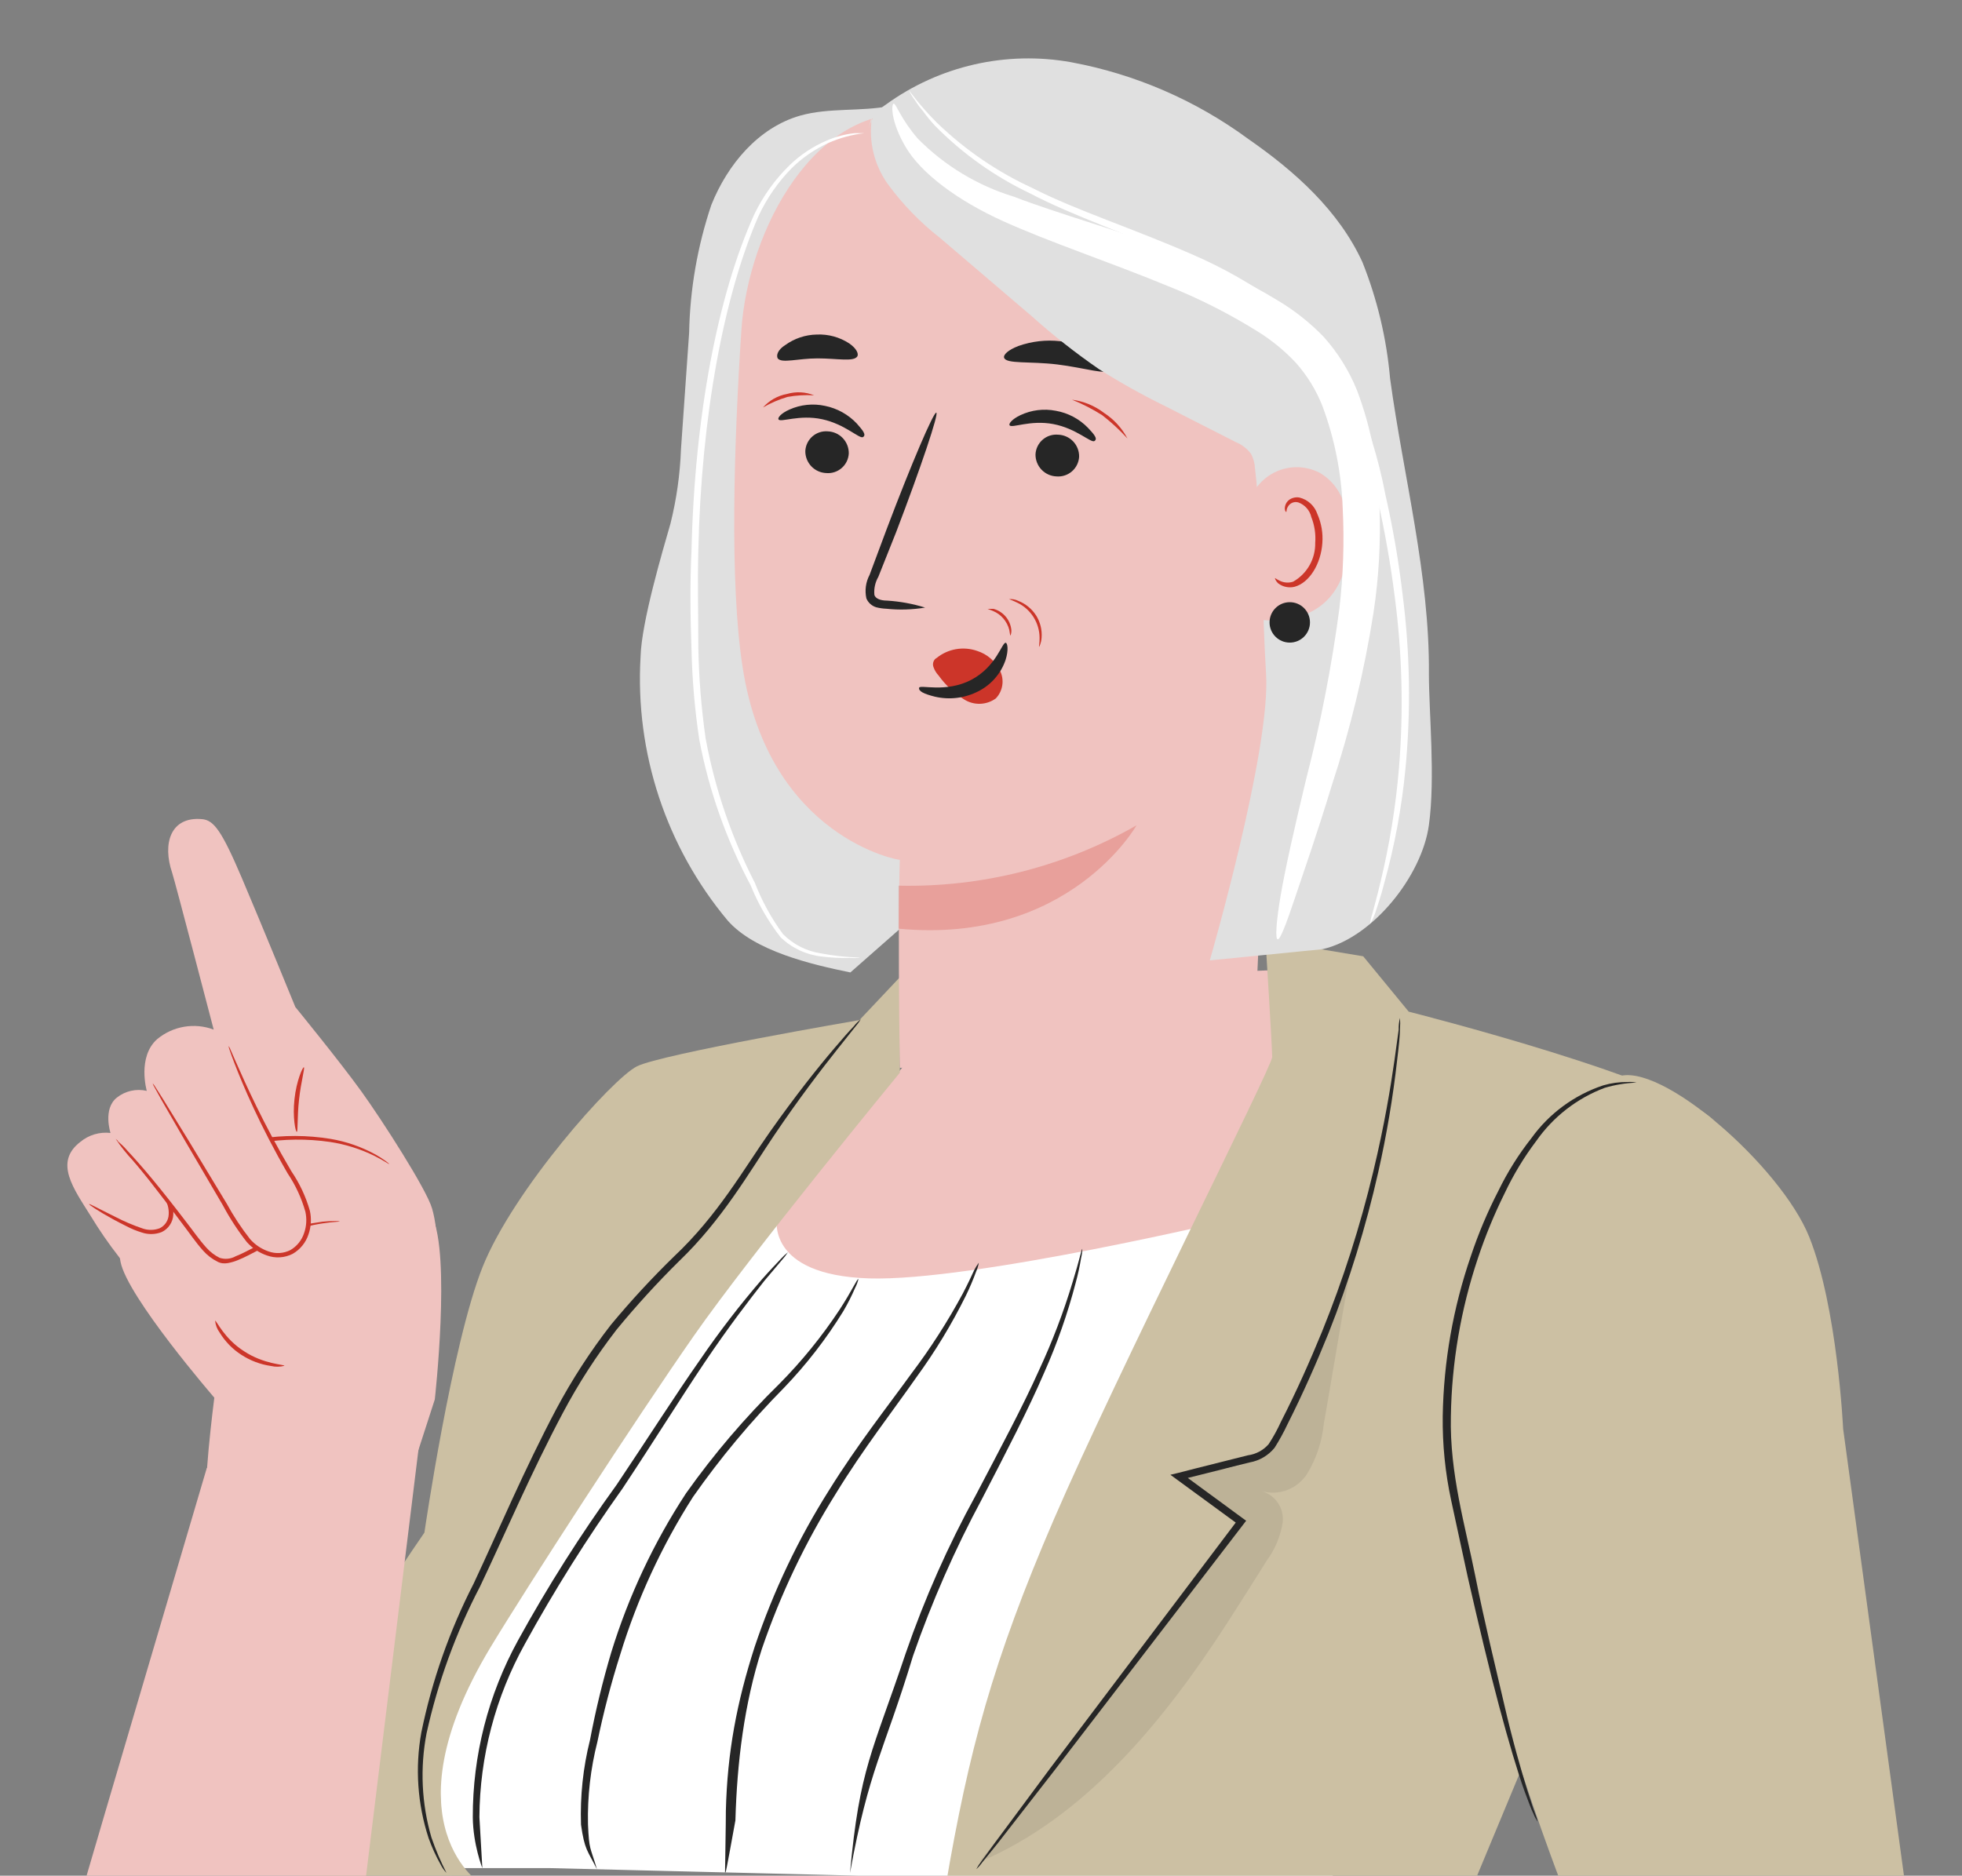 <svg xmlns="http://www.w3.org/2000/svg" width="320" height="306" viewBox="0 0 320 306" fill="none"><rect x="0" y="0" width="320" height="306" fill="#808080" stroke="none"/><g clip-path="url(#clip0_707_2596)"><path d="M148.565 172.44L125.207 201.062L130.495 212.871L158.026 214.911L186.245 210.263L201.967 204.619L212.069 178.677L208.939 158.212L197.936 158.662L148.565 172.44Z" fill="#F0C3C0"></path><path d="M126.726 198.714C126.726 198.714 124.852 208.01 141.712 208.555C158.573 209.1 201.992 198.714 201.992 198.714L237.373 261.104L216.516 307.873L89.572 304.758H73.996C73.996 304.758 72.777 312.04 71.687 290.556C70.929 278.167 72.754 265.755 77.046 254.108L126.726 198.714Z" fill="white"></path><path d="M140.17 166.416C140.17 166.416 107.92 171.941 103.889 173.957C99.858 175.972 83.732 194.113 78.705 206.705C73.678 219.297 69.22 250.029 69.22 250.029C69.22 250.029 56.628 268.17 56.628 271.182V279.244C56.628 279.244 47.143 293.852 47.143 295.37V296.887L49.252 307.586H51.252C51.252 307.586 53.8 307.343 59.252 307.586C69.25 307.586 56.137 307.447 59.252 307.586L67.752 307.586H78.752C78.752 307.586 62.533 297.765 79.986 268.763C86.056 258.709 103.699 231.485 113.185 217.898C122.67 204.31 146.763 175 146.763 175L146.881 159.302L140.17 166.416Z" fill="#CCC0A3"></path><path d="M206.402 153.352L222.337 156.007L229.76 165.042C229.76 165.042 274.649 176.377 279.961 183.278C285.273 190.179 252.501 278.132 252.501 278.132L240.252 307.59H154.252C157.975 285.797 161.844 271.136 171.923 247.779C182.001 224.421 207.493 174.03 207.493 172.441C207.493 170.852 206.402 153.352 206.402 153.352Z" fill="#CCC0A3"></path><path d="M263.761 175.69C261.959 176.401 242.158 213.845 237.558 232.602C232.957 251.36 254.75 307.584 254.75 307.584C254.75 307.584 288.165 307.584 310.75 307.584C309.061 295.124 309.272 296.681 310.75 307.584C309.166 295.902 309.377 297.46 310.75 307.584L300.612 233.077C300.612 233.077 299.687 213.3 295.087 201.799C290.486 190.298 270.662 172.916 263.761 175.69Z" fill="#CCC0A3"></path><path d="M78.669 304.758C78.669 304.758 77.156 300.935 77.112 296.468C77.086 286.392 79.625 276.467 84.502 267.584C89.326 258.815 94.695 250.341 100.58 242.212C105.715 234.558 110.179 227.536 114.186 221.824C117.3 217.267 120.673 212.883 124.289 208.693C125.584 207.219 126.688 206.095 127.36 205.37C127.71 204.978 128.096 204.618 128.512 204.293C128.224 204.729 127.903 205.143 127.552 205.534L124.649 208.974C122.249 212.017 118.793 216.511 114.906 222.293C111.019 228.074 106.651 235.119 101.54 242.82C95.74 250.956 90.428 259.412 85.63 268.146C80.802 276.838 78.246 286.558 78.191 296.444C78.669 304.758 78.669 304.758 78.669 304.758Z" fill="#262626"></path><path d="M140.007 208.67C139.891 209.156 139.715 209.626 139.485 210.069C138.918 211.389 138.268 212.672 137.54 213.911C134.776 218.4 131.54 222.581 127.889 226.384C122.441 231.9 117.468 237.866 113.021 244.216C107.926 252.202 103.937 260.841 101.164 269.898C99.676 274.573 98.434 279.322 97.441 284.126C96.317 288.533 95.799 293.072 95.9 297.619C96.089 301.935 96.246 301.147 97.361 304.941C95.803 301.826 95.348 301.828 94.761 297.667C94.603 293.012 95.097 288.359 96.232 283.842C97.142 279.027 98.298 274.263 99.694 269.566C102.521 260.39 106.624 251.657 111.882 243.624C116.4 237.247 121.48 231.287 127.059 225.815C130.74 222.103 134.044 218.036 136.924 213.674C138.987 210.52 139.769 208.623 140.007 208.67Z" fill="#262626"></path><path d="M159.64 205.996C159.564 206.488 159.421 206.967 159.213 207.419C158.726 208.75 158.172 210.056 157.553 211.332C155.242 216.004 152.537 220.47 149.467 224.682C145.696 230.089 140.859 236.254 136.33 243.653C131.343 251.61 127.293 260.116 124.259 269.003C121.372 277.939 120.204 287.582 119.945 296.97C118.388 305.536 118.387 305.536 118.254 305.493C118.254 304.402 118.253 305.457 118.257 305.493H118.254C118.388 297.748 118.388 295.412 118.388 295.412C118.614 285.913 120.178 277.666 123.098 268.623C126.114 259.638 130.198 251.048 135.263 243.036C139.887 235.614 144.748 229.472 148.661 224.066C151.779 219.938 154.578 215.578 157.031 211.023C157.885 209.387 158.478 208.107 158.881 207.229C159.1 206.798 159.353 206.386 159.64 205.996Z" fill="#262626"></path><path d="M176.523 203.742C176.518 204.23 176.455 204.716 176.333 205.189C176.107 206.579 175.806 207.957 175.432 209.315C174.125 214.315 172.412 219.201 170.31 223.923C167.725 229.946 164.121 236.87 160.161 244.53C155.744 252.748 151.985 261.304 148.921 270.116C144.088 286.067 141.752 288.403 138.637 305.537C140.194 288.403 142.313 285.861 147.735 269.666C150.801 260.782 154.617 252.174 159.141 243.937C163.149 236.277 166.824 229.448 169.48 223.496C171.648 218.835 173.478 214.024 174.958 209.102C176.025 205.687 176.404 203.719 176.523 203.742Z" fill="#262626"></path><path d="M72.823 305.544C72.445 305.141 72.126 304.686 71.875 304.193C71.098 302.812 70.439 301.369 69.907 299.877C68.085 294.31 67.677 288.377 68.721 282.614C70.452 274.17 73.324 266.001 77.258 258.331C81.36 249.581 85.486 239.787 90.727 229.875C93.303 225.046 96.286 220.444 99.643 216.121C102.883 212.219 106.326 208.491 109.959 204.952C117.073 198.265 121.294 190.724 125.538 184.701C129.783 178.677 133.459 174.077 136.115 170.971C137.443 169.406 138.486 168.22 139.245 167.437C139.583 167.004 139.973 166.613 140.407 166.275C140.12 166.737 139.795 167.173 139.435 167.58L136.494 171.279C133.957 174.48 130.352 179.152 126.274 185.199C122.195 191.246 117.808 198.976 110.765 205.735C107.184 209.272 103.788 212.992 100.592 216.88C97.285 221.151 94.35 225.696 91.818 230.468C86.601 240.285 82.451 250.079 78.301 258.805C74.35 266.369 71.415 274.423 69.575 282.756C68.487 288.398 68.755 294.217 70.357 299.735C71.036 301.729 71.86 303.671 72.823 305.544V305.544Z" fill="#262626"></path><path d="M228.335 166.062C228.383 166.645 228.383 167.232 228.335 167.816C228.335 168.978 228.146 170.662 227.885 172.844C227.195 179.006 226.166 185.125 224.802 191.174C222.778 200.153 220.058 208.962 216.668 217.52C214.748 222.262 212.519 227.337 209.981 232.364C209.36 233.688 208.655 234.971 207.871 236.206C206.846 237.456 205.407 238.297 203.816 238.577L195.231 240.735L192.457 241.423L192.67 240.332L202.749 247.731L203.247 248.086L202.867 248.584L171.921 288.897L162.697 300.754L160.159 303.884C159.891 304.266 159.581 304.616 159.234 304.928C159.452 304.511 159.706 304.114 159.993 303.742L162.365 300.493L171.305 288.447L201.919 247.897L202.037 248.75L191.959 241.375L190.892 240.593L192.172 240.285L194.947 239.573L203.531 237.415C204.847 237.241 206.053 236.592 206.922 235.589C207.676 234.431 208.342 233.219 208.914 231.961C211.475 226.958 213.657 222.025 215.625 217.235C219.055 208.761 221.845 200.042 223.972 191.15C225.798 183.562 226.818 177.302 227.434 172.986C227.719 170.899 227.956 169.239 228.122 167.982C228.105 167.335 228.177 166.689 228.335 166.062V166.062Z" fill="#262626"></path><path d="M266.917 176.614C265.158 176.683 263.413 176.97 261.724 177.467C257.212 179.17 253.319 182.195 250.555 186.147C248.553 188.8 246.828 191.653 245.409 194.66C243.71 198.087 242.252 201.629 241.046 205.26C238.258 213.582 236.771 222.284 236.635 231.06C236.422 240.379 239.007 249.035 240.596 257.002C242.184 264.97 243.963 272.084 245.338 278.06C246.714 284.036 248.113 288.826 249.109 292.098C249.654 293.734 250.033 295.015 250.365 295.845C250.546 296.274 250.689 296.719 250.792 297.173C250.519 296.792 250.295 296.378 250.128 295.94C249.725 295.134 249.275 293.877 248.658 292.241C247.496 288.992 246.073 284.225 244.484 278.273C242.896 272.321 241.188 265.183 239.386 257.263C238.532 253.279 237.608 249.106 236.683 244.766C235.712 240.255 235.251 235.65 235.307 231.036C235.451 222.155 236.995 213.351 239.884 204.951C241.108 201.276 242.614 197.7 244.39 194.257C245.872 191.211 247.677 188.333 249.773 185.672C252.673 181.64 256.773 178.628 261.487 177.064C262.773 176.687 264.107 176.503 265.447 176.519C265.939 176.478 266.435 176.51 266.917 176.614Z" fill="#262626"></path><g opacity="0.3"><path opacity="0.3" d="M159.639 303.812C176.974 296.556 189.897 280.644 200.094 264.875C202.299 261.46 204.457 258.022 206.615 254.583C207.954 252.762 208.84 250.649 209.2 248.418C209.34 247.297 209.076 246.162 208.454 245.219C207.833 244.276 206.895 243.585 205.809 243.272C207.193 243.653 208.663 243.578 210 243.057C211.338 242.535 212.471 241.596 213.231 240.379C214.708 237.913 215.623 235.152 215.911 232.293C217.12 225.416 218.78 215.337 219.99 208.579C218.093 213.511 213.967 221.74 212.069 226.672C210.718 230.158 209.437 234.213 206.615 236.656C202.086 240.569 197.533 239.217 192.221 240.829C195.66 241.778 199.715 245.786 202.299 248.204C189.115 266.89 159.615 303.907 159.615 303.907" fill="#262626"></path></g><path d="M145.144 17.288C140.401 18.237 135.256 17.525 130.537 18.853C123.707 20.798 118.68 26.797 116.024 33.413C113.755 40.151 112.532 47.197 112.396 54.305L111.068 73.275C110.918 77.363 110.346 81.424 109.36 85.393C108.104 89.78 104.618 101.471 104.475 107.162C103.564 122.797 108.653 138.191 118.704 150.202C123.09 155.158 132.22 157.316 138.694 158.644L152.163 146.787C152.637 146.36 142.085 134.931 142.346 134.267C142.618 133.238 142.517 132.146 142.061 131.184C129.534 94.088 131.828 53.586 148.464 18.142" fill="#E0E0E0"></path><path d="M146.761 174.198C146.405 149.417 146.761 140.121 146.761 140.264C146.761 140.406 125.419 136.683 121.127 108.891C118.969 95.09 119.704 72.443 120.913 53.923C122.004 37.324 133.102 16.835 149.702 18.637L201.516 31.846C203.949 32.112 206.194 33.28 207.809 35.119C209.424 36.958 210.292 39.335 210.242 41.782V41.782L204.409 173.723" fill="#F0C3C0"></path><path d="M131.346 73.571C131.333 74.499 131.683 75.394 132.32 76.068C132.958 76.741 133.834 77.138 134.761 77.175C135.214 77.214 135.67 77.162 136.102 77.02C136.535 76.879 136.934 76.653 137.277 76.354C137.62 76.055 137.899 75.691 138.099 75.282C138.298 74.873 138.413 74.428 138.436 73.974C138.449 73.047 138.1 72.151 137.462 71.478C136.824 70.804 135.948 70.407 135.022 70.37C134.569 70.331 134.112 70.384 133.68 70.525C133.248 70.666 132.848 70.893 132.505 71.191C132.162 71.49 131.883 71.855 131.684 72.263C131.485 72.672 131.37 73.117 131.346 73.571Z" fill="#262626"></path><path d="M126.973 68.421C127.293 68.973 130.349 67.581 134.103 68.395C137.857 69.21 140.2 71.666 140.762 71.3C141.323 70.933 140.745 70.23 139.747 69.099C138.359 67.624 136.547 66.617 134.562 66.214C132.616 65.79 130.585 65.999 128.766 66.811C127.351 67.434 126.808 68.168 126.973 68.421Z" fill="#262626"></path><path d="M168.889 74.116C168.876 75.044 169.226 75.939 169.863 76.613C170.501 77.286 171.377 77.684 172.304 77.721C172.758 77.759 173.216 77.707 173.649 77.566C174.083 77.425 174.484 77.199 174.829 76.9C175.174 76.602 175.455 76.238 175.657 75.829C175.858 75.42 175.976 74.975 176.003 74.519C176.022 73.59 175.675 72.691 175.036 72.016C174.396 71.341 173.517 70.946 172.588 70.915C172.133 70.873 171.675 70.923 171.239 71.062C170.804 71.202 170.402 71.428 170.057 71.727C169.711 72.026 169.429 72.392 169.229 72.802C169.028 73.213 168.913 73.66 168.889 74.116Z" fill="#262626"></path><path d="M164.659 69.378C164.99 69.923 168.016 68.468 171.791 69.182C175.566 69.895 177.954 72.326 178.508 71.948C179.062 71.57 178.469 70.878 177.444 69.792C176.032 68.337 174.197 67.365 172.201 67.015C170.246 66.631 168.22 66.882 166.418 67.732C165.039 68.388 164.489 69.129 164.659 69.378Z" fill="#262626"></path><path d="M150.886 99.12C148.868 98.494 146.782 98.112 144.673 97.982C143.701 97.982 142.776 97.697 142.61 97.033C142.517 96.018 142.741 94.999 143.25 94.116L146.167 86.789C150.222 76.189 153.139 67.462 152.712 67.32C152.285 67.178 148.657 75.62 144.626 86.291L141.828 93.784C141.203 94.963 141.019 96.324 141.306 97.626C141.451 97.971 141.671 98.28 141.95 98.53C142.229 98.78 142.56 98.965 142.918 99.072C143.462 99.21 144.018 99.289 144.578 99.31C146.68 99.533 148.802 99.469 150.886 99.12V99.12Z" fill="#262626"></path><path opacity="0.24" d="M146.549 144.484C160.142 144.792 173.563 141.389 185.368 134.643C185.368 134.643 174.341 154.159 146.549 151.503V144.484Z" fill="#CC3529"></path><path d="M152.763 107.341C153.672 106.603 154.754 106.11 155.907 105.907C157.06 105.704 158.246 105.799 159.352 106.183C160.167 106.438 160.921 106.858 161.567 107.417C162.213 107.976 162.738 108.661 163.108 109.431C163.468 110.163 163.595 110.988 163.471 111.794C163.347 112.601 162.978 113.35 162.415 113.94C161.667 114.483 160.773 114.788 159.849 114.816C158.925 114.844 158.014 114.592 157.235 114.095C155.612 113.08 154.202 111.758 153.085 110.203C152.72 109.817 152.44 109.359 152.262 108.858C152.167 108.623 152.144 108.364 152.198 108.116C152.253 107.868 152.381 107.642 152.566 107.468" fill="#CC3529"></path><path d="M164.035 104.866C163.432 104.735 162.529 108.761 158.393 110.916C154.257 113.071 150.054 111.643 149.91 112.194C149.765 112.745 150.682 113.212 152.502 113.659C154.887 114.209 157.39 113.895 159.565 112.774C161.653 111.719 163.246 109.889 164.004 107.675C164.535 106.02 164.318 104.904 164.035 104.866Z" fill="#262626"></path><path d="M163.771 58.367C164.127 59.411 167.968 58.913 172.45 59.458C176.932 60.004 180.584 61.261 181.2 60.312C181.461 59.885 180.821 58.889 179.374 57.941C177.419 56.701 175.207 55.923 172.907 55.664C170.606 55.405 168.277 55.673 166.095 56.447C164.435 57.087 163.605 57.87 163.771 58.367Z" fill="#262626"></path><path d="M126.843 58.466C127.507 59.32 130.163 58.466 133.341 58.466C136.518 58.466 139.198 59.059 139.815 58.158C140.099 57.707 139.672 56.83 138.51 56.024C136.943 55 135.093 54.494 133.222 54.577C131.362 54.608 129.557 55.213 128.053 56.308C126.914 57.02 126.559 57.921 126.843 58.466Z" fill="#262626"></path><path d="M174.843 65.207C176.571 65.9 178.229 66.753 179.798 67.755C181.265 68.899 182.633 70.164 183.888 71.537C182.993 69.844 181.681 68.409 180.074 67.367C178.55 66.2 176.746 65.455 174.843 65.207Z" fill="#CC3529"></path><path d="M124.45 66.468C125.707 65.74 127.046 65.165 128.439 64.754C129.871 64.493 131.328 64.405 132.78 64.494C131.37 63.919 129.806 63.842 128.345 64.274C126.839 64.551 125.468 65.323 124.45 66.468V66.468Z" fill="#CC3529"></path><path d="M164.805 103.671C164.805 103.671 164.995 103.339 164.947 102.722C164.858 101.933 164.535 101.188 164.019 100.584C163.504 99.98 162.82 99.543 162.054 99.331C161.461 99.331 161.082 99.331 161.082 99.331C161.082 99.331 161.438 99.473 161.936 99.663C162.595 99.933 163.18 100.355 163.643 100.896C164.108 101.437 164.441 102.078 164.615 102.77C164.734 103.386 164.734 103.671 164.805 103.671Z" fill="#CC3529"></path><path d="M169.481 105.522C169.481 105.522 169.813 105.001 169.884 104.028C169.981 102.754 169.665 101.482 168.983 100.4C168.291 99.326 167.279 98.497 166.09 98.029C165.621 97.792 165.095 97.694 164.572 97.744C164.572 97.744 165.118 97.934 165.948 98.337C167.02 98.855 167.925 99.662 168.562 100.668C169.199 101.674 169.542 102.838 169.552 104.028C169.576 104.93 169.41 105.499 169.481 105.522Z" fill="#CC3529"></path><path d="M141.686 20.916C142.111 19.308 143.127 17.92 144.531 17.027C148.838 13.912 153.729 11.697 158.912 10.515C164.095 9.334 169.463 9.21 174.695 10.15C185.162 12.091 195.054 16.38 203.625 22.695C211.213 27.959 218.375 34.385 222.216 42.78C224.636 48.85 226.153 55.241 226.722 61.751C228.904 77.757 233.196 93.811 233.053 109.96C233.053 116.244 234.121 126.844 233.053 134.598C231.915 142.898 223.876 153 215.695 154.85L197.317 156.676C197.317 156.676 207.277 122.339 206.494 109.96C205.83 99.123 205.925 87.219 204.692 76.429C204.652 75.602 204.434 74.793 204.052 74.058C203.408 73.192 202.539 72.519 201.538 72.114L190.037 66.256C186.326 64.437 182.717 62.419 179.224 60.209C175.392 57.568 171.733 54.685 168.268 51.578L153.353 38.843C150.084 36.294 147.187 33.301 144.745 29.951C143.564 28.276 142.744 26.374 142.336 24.366C141.928 22.358 141.94 20.287 142.373 18.284" fill="#E0E0E0"></path><path d="M203.386 84.035C203.435 82.667 203.829 81.332 204.533 80.157C205.237 78.982 206.227 78.005 207.411 77.316C208.595 76.626 209.934 76.249 211.304 76.217C212.673 76.185 214.028 76.501 215.243 77.135C218.064 78.771 220.199 82.044 219.985 88.304C219.298 105.046 202.627 100.896 202.627 100.422C202.627 99.947 203.054 90.96 203.386 84.035Z" fill="#F0C3C0"></path><path d="M207.966 94.304C207.966 94.304 208.25 94.517 208.748 94.754C209.422 95.079 210.195 95.13 210.906 94.896C212.022 94.264 212.946 93.342 213.58 92.227C214.215 91.112 214.536 89.847 214.51 88.565C214.621 87.127 214.402 85.684 213.87 84.344C213.745 83.807 213.489 83.31 213.124 82.896C212.76 82.483 212.3 82.165 211.783 81.973C211.451 81.867 211.092 81.883 210.771 82.018C210.45 82.153 210.187 82.397 210.029 82.708C209.768 83.158 209.863 83.49 209.791 83.514C209.72 83.538 209.436 83.229 209.602 82.542C209.702 82.131 209.946 81.769 210.289 81.522C210.768 81.195 211.355 81.068 211.926 81.166C212.605 81.331 213.231 81.666 213.745 82.138C214.259 82.611 214.645 83.207 214.866 83.87C215.522 85.36 215.799 86.989 215.672 88.612C215.435 91.98 213.586 95.062 211.143 95.726C210.688 95.837 210.213 95.845 209.754 95.751C209.295 95.657 208.862 95.462 208.487 95.181C207.989 94.707 207.918 94.327 207.966 94.304Z" fill="#CC3529"></path><path d="M208.393 153.238C207.99 153.238 208.108 150.582 208.867 146.124C209.626 141.666 211.12 135.073 213.017 127.153C215.388 117.991 217.202 108.695 218.447 99.313C219.086 93.868 219.268 88.379 218.993 82.904C218.791 77.171 217.662 71.51 215.649 66.138C214.636 63.602 213.192 61.259 211.381 59.214C209.518 57.217 207.397 55.479 205.073 54.044C200.425 51.148 195.529 48.672 190.442 46.646C180.624 42.615 171.258 39.532 163.693 36.117C156.128 32.702 150.247 28.268 147.734 24.023C145.22 19.779 145.362 16.909 145.766 16.909C146.169 16.909 146.833 19.28 149.678 22.6C154.035 27.014 159.422 30.273 165.353 32.086C172.894 34.979 182.237 37.492 192.552 41.382C198.042 43.393 203.324 45.935 208.322 48.97C211.097 50.617 213.641 52.627 215.886 54.946C218.183 57.513 220.02 60.457 221.317 63.648C223.594 69.672 224.837 76.038 224.992 82.477C225.219 88.312 224.893 94.156 224.02 99.93C222.515 109.522 220.231 118.975 217.19 128.196C214.819 136.022 212.614 142.282 211.167 146.598C209.721 150.914 208.772 153.333 208.393 153.238Z" fill="white"></path><path d="M223.449 150.747C223.519 150.142 223.654 149.546 223.852 148.969C224.136 147.831 224.634 146.171 225.132 143.989C226.624 137.856 227.639 131.617 228.168 125.327C228.932 116.001 228.701 106.621 227.48 97.345C226.816 92.104 225.868 86.626 224.587 81.03C223.472 75.236 221.722 69.581 219.37 64.17C216.704 58.918 212.847 54.362 208.106 50.866C203.684 47.597 198.912 44.83 193.878 42.614C184.25 38.298 175.121 35.287 167.983 31.54C162.217 28.796 156.977 25.064 152.498 20.513C151.801 19.764 151.152 18.972 150.554 18.142C150.074 17.591 149.638 17.005 149.249 16.387C148.88 15.908 148.562 15.392 148.301 14.846C148.419 14.846 149.7 16.909 152.854 20.063C157.417 24.467 162.693 28.067 168.457 30.71C175.571 34.338 184.701 37.231 194.542 41.547C199.672 43.763 204.533 46.556 209.031 49.87C213.929 53.46 217.911 58.157 220.651 63.577C223.057 69.075 224.839 74.826 225.962 80.722C227.195 86.145 228.137 91.631 228.784 97.155C229.973 106.508 230.125 115.964 229.235 125.35C228.631 131.676 227.473 137.937 225.773 144.06C225.227 146.242 224.634 147.878 224.279 148.993C224.063 149.604 223.785 150.192 223.449 150.747V150.747Z" fill="white"></path><path d="M140.196 156.274C139.659 156.31 139.12 156.31 138.584 156.274C137.038 156.316 135.492 156.237 133.959 156.037C131.45 155.754 129.106 154.644 127.296 152.883C125.293 150.307 123.657 147.466 122.435 144.441C118.465 137.003 115.643 129.009 114.064 120.727C113.312 115.797 112.884 110.822 112.783 105.835C112.594 100.689 112.522 95.33 112.783 89.852C113.281 67.941 117.052 48.093 123.051 34.908C124.478 31.96 126.404 29.281 128.742 26.988C130.518 25.259 132.601 23.875 134.884 22.909C136.318 22.289 137.837 21.889 139.39 21.724C139.911 21.724 140.315 21.724 140.599 21.724C140.884 21.724 141.002 21.724 141.002 21.724C138.956 21.956 136.956 22.5 135.074 23.336C132.867 24.347 130.852 25.736 129.122 27.439C126.888 29.712 125.06 32.351 123.715 35.24C118.024 48.283 114.372 68.06 113.898 89.781C113.756 95.235 113.898 100.571 113.898 105.717C113.991 110.645 114.387 115.563 115.083 120.443C116.598 128.658 119.306 136.607 123.122 144.038C124.276 147.008 125.815 149.815 127.699 152.385C129.382 154.083 131.57 155.19 133.936 155.539C137.943 156.297 140.196 156.108 140.196 156.274Z" fill="white"></path><path d="M210.359 104.833C212.179 104.833 213.655 103.357 213.655 101.536C213.655 99.716 212.179 98.24 210.359 98.24C208.538 98.24 207.062 99.716 207.062 101.536C207.062 103.357 208.538 104.833 210.359 104.833Z" fill="#262626"></path><path d="M33.932 245.354C32.815 244.688 34.955 228.013 34.955 228.013C34.955 228.013 20.78 211.617 19.657 205.843C18.534 200.068 21.755 187.452 21.755 187.452L54.002 174.62C54.002 174.62 67.385 192.017 70.468 198.406C73.55 204.794 70.916 228.298 70.916 228.298L66.893 240.725C66.893 240.725 51.638 255.917 33.932 245.354Z" fill="#F0C3C0"></path><path d="M19.304 204.926C17.677 202.833 16.173 200.647 14.798 198.38C12.014 193.917 8.763 189.614 13.099 186.29C13.778 185.725 14.565 185.304 15.412 185.053C16.258 184.802 17.148 184.726 18.025 184.83C18.025 184.83 16.739 180.924 19.049 179.068C19.728 178.526 20.52 178.146 21.367 177.955C22.214 177.763 23.093 177.766 23.939 177.964C23.939 177.964 22.349 172.425 25.642 169.518C26.904 168.47 28.422 167.774 30.04 167.502C31.657 167.229 33.319 167.39 34.854 167.968C34.854 167.968 28.506 143.638 28.071 142.357C26.48 137.675 27.758 133.156 32.966 133.634C34.874 133.81 36.159 135.515 39.459 143.269C42.759 151.024 48.17 164.287 48.17 164.287C48.17 164.287 55.393 173.132 58.901 177.996C62.41 182.861 69.564 194.032 70.464 197.132C72.793 205.151 69.267 216.696 69.267 216.696L34.046 223.638C34.046 223.638 20.985 207.081 19.304 204.926Z" fill="#F0C3C0"></path><path d="M18.871 185.799C20.044 186.793 21.134 187.882 22.13 189.053L25.511 192.712C26.204 193.43 26.833 194.206 27.392 195.032C28.03 195.955 28.337 197.067 28.262 198.187C28.228 198.782 28.034 199.357 27.701 199.851C27.369 200.346 26.909 200.742 26.371 200.997C25.336 201.404 24.191 201.43 23.139 201.072C22.252 200.802 21.392 200.447 20.572 200.013C19.807 199.635 19.103 199.268 18.47 198.921C17.2 198.228 16.2 197.623 15.526 197.183C14.852 196.744 14.497 196.471 14.526 196.43C14.586 196.341 16.142 197.211 18.729 198.477C20.211 199.251 21.752 199.907 23.338 200.439C24.225 200.731 25.186 200.707 26.057 200.37C26.478 200.162 26.835 199.845 27.092 199.452C27.349 199.059 27.495 198.603 27.515 198.134C27.576 197.163 27.31 196.199 26.759 195.396C26.228 194.599 25.634 193.846 24.981 193.144C23.793 191.772 22.699 190.508 21.727 189.384C20.678 188.269 19.723 187.07 18.871 185.799V185.799Z" fill="#CC3529"></path><path d="M48.401 184.648C48.211 184.682 47.693 182.284 48.03 179.299C48.349 176.311 49.379 174.046 49.558 174.114C49.769 174.177 49.087 176.473 48.778 179.363C48.45 182.253 48.621 184.62 48.401 184.648Z" fill="#CC3529"></path><path d="M63.485 189.902C59.731 187.332 55.33 185.87 50.785 185.686C46.21 185.497 41.633 185.971 37.194 187.093C33.626 187.912 29.628 189.377 28.414 192.676C27.165 196.071 29.774 199.855 33.233 201.221C36.693 202.588 40.662 202.102 44.333 201.26C48.004 200.417 51.66 199.232 55.424 199.26" fill="#F0C3C0"></path><path d="M55.419 199.26C55.419 199.322 54.406 199.311 52.609 199.584C50.81 199.836 48.268 200.512 45.098 201.338C43.36 201.797 41.588 202.119 39.799 202.301C37.721 202.532 35.617 202.332 33.619 201.714C31.42 201.003 29.581 199.47 28.488 197.434C27.916 196.37 27.658 195.166 27.743 193.962C27.878 192.699 28.41 191.512 29.263 190.571C31.05 188.827 33.293 187.623 35.734 187.098C37.938 186.529 40.172 186.084 42.425 185.763C46.24 185.161 50.127 185.174 53.939 185.8C56.481 186.231 58.934 187.082 61.198 188.318C61.802 188.652 62.383 189.025 62.939 189.434C63.312 189.726 63.498 189.881 63.483 189.901C63.44 189.956 62.65 189.359 61.053 188.562C58.777 187.443 56.343 186.68 53.837 186.298C50.081 185.753 46.264 185.793 42.52 186.415C40.301 186.749 38.102 187.202 35.932 187.77C33.638 188.268 31.528 189.395 29.839 191.025C29.086 191.854 28.614 192.899 28.49 194.013C28.416 195.09 28.646 196.166 29.155 197.118C30.158 198.997 31.844 200.42 33.865 201.092C35.768 201.695 37.774 201.905 39.761 201.709C41.52 201.553 43.264 201.265 44.98 200.847C47.479 200.179 50.016 199.665 52.578 199.307C53.279 199.231 53.985 199.194 54.691 199.197C54.935 199.186 55.18 199.207 55.419 199.26V199.26Z" fill="#CC3529"></path><path d="M19.186 186.149C23.638 191.127 27.833 196.329 31.756 201.734C32.773 203.388 34.219 204.737 35.941 205.636C37.401 206.234 40.538 204.336 41.966 203.643L28.6 182.936" fill="#F0C3C0"></path><path d="M28.592 182.927C29.019 183.398 29.402 183.908 29.734 184.45L32.656 188.77C35.111 192.452 38.492 197.608 42.277 203.45L42.485 203.773L42.124 203.954C41.07 204.484 39.948 205.126 38.708 205.612C38.211 205.813 37.694 205.962 37.166 206.058C36.885 206.11 36.598 206.121 36.314 206.09C36.026 206.058 35.747 205.972 35.491 205.838C34.596 205.392 33.795 204.779 33.131 204.031C31.855 202.605 30.89 201.136 29.851 199.791C27.826 197.071 25.979 194.641 24.391 192.627C22.803 190.614 21.475 189.011 20.561 187.904C20.051 187.357 19.586 186.771 19.168 186.151C19.753 186.623 20.293 187.148 20.78 187.721C21.771 188.773 23.163 190.329 24.808 192.314C26.452 194.299 28.352 196.7 30.41 199.401C31.459 200.732 32.469 202.23 33.678 203.562C34.284 204.239 35.013 204.796 35.826 205.201C36.252 205.34 36.703 205.39 37.149 205.347C37.596 205.304 38.028 205.169 38.42 204.952C39.594 204.493 40.683 203.875 41.78 203.325L41.629 203.829C37.864 197.974 34.561 192.773 32.219 189.024L29.492 184.592C29.139 184.067 28.838 183.51 28.592 182.927V182.927Z" fill="#CC3529"></path><path d="M24.909 176.733L38.11 198.886C38.96 200.515 40.083 201.986 41.431 203.235C42.138 203.864 42.985 204.315 43.901 204.552C44.818 204.788 45.777 204.803 46.7 204.595C49.225 203.869 50.544 201.036 50.329 198.549C50.113 196.062 48.749 193.832 47.473 191.663C43.516 184.936 40.109 177.9 37.286 170.624" fill="#F0C3C0"></path><path d="M37.276 170.625C37.422 170.837 37.54 171.066 37.626 171.308C37.859 171.838 38.148 172.495 38.504 173.306C39.27 175.04 40.381 177.547 41.874 180.59C43.368 183.633 45.243 187.211 47.523 191.08C48.868 193.052 49.887 195.228 50.54 197.525C50.824 198.802 50.747 200.133 50.317 201.369C49.88 202.713 48.959 203.847 47.733 204.55C47.089 204.879 46.384 205.073 45.662 205.118C44.939 205.163 44.216 205.06 43.535 204.814C42.266 204.38 41.132 203.621 40.245 202.614C38.776 200.739 37.475 198.74 36.355 196.638C34.093 192.776 32.042 189.287 30.305 186.324L26.282 179.341L25.224 177.426C25.085 177.21 24.976 176.978 24.897 176.734C25.076 176.921 25.229 177.131 25.355 177.357L26.532 179.207L30.762 186.077C32.541 189.017 34.635 192.481 36.952 196.313C38.068 198.364 39.353 200.318 40.795 202.154C41.6 203.066 42.627 203.753 43.778 204.148C44.357 204.36 44.974 204.451 45.59 204.415C46.206 204.378 46.809 204.215 47.359 203.936C48.423 203.318 49.22 202.329 49.599 201.159C49.991 200.039 50.063 198.832 49.806 197.673C49.175 195.447 48.196 193.334 46.906 191.413C44.649 187.51 42.814 183.893 41.379 180.812C39.944 177.731 38.904 175.187 38.222 173.417C37.885 172.531 37.631 171.84 37.475 171.367C37.377 171.129 37.31 170.88 37.276 170.625V170.625Z" fill="#CC3529"></path><path d="M33.724 239.499C33.724 239.499 14.432 304.82 13.544 307.967L59.464 307.967L68.396 235.303L33.724 239.499Z" fill="#F0C3C0"></path><path d="M46.388 222.814C45.677 223.002 44.931 223.014 44.215 222.848C42.484 222.599 40.83 221.976 39.364 221.023C37.925 220.096 36.715 218.855 35.825 217.392C35.41 216.828 35.154 216.162 35.083 215.465C35.286 215.35 36.507 218.339 39.794 220.431C43.04 222.585 46.428 222.594 46.388 222.814Z" fill="#CC3529"></path></g><defs><clipPath id="clip0_707_2596"><rect width="320" height="306" fill="white"></rect></clipPath></defs></svg>